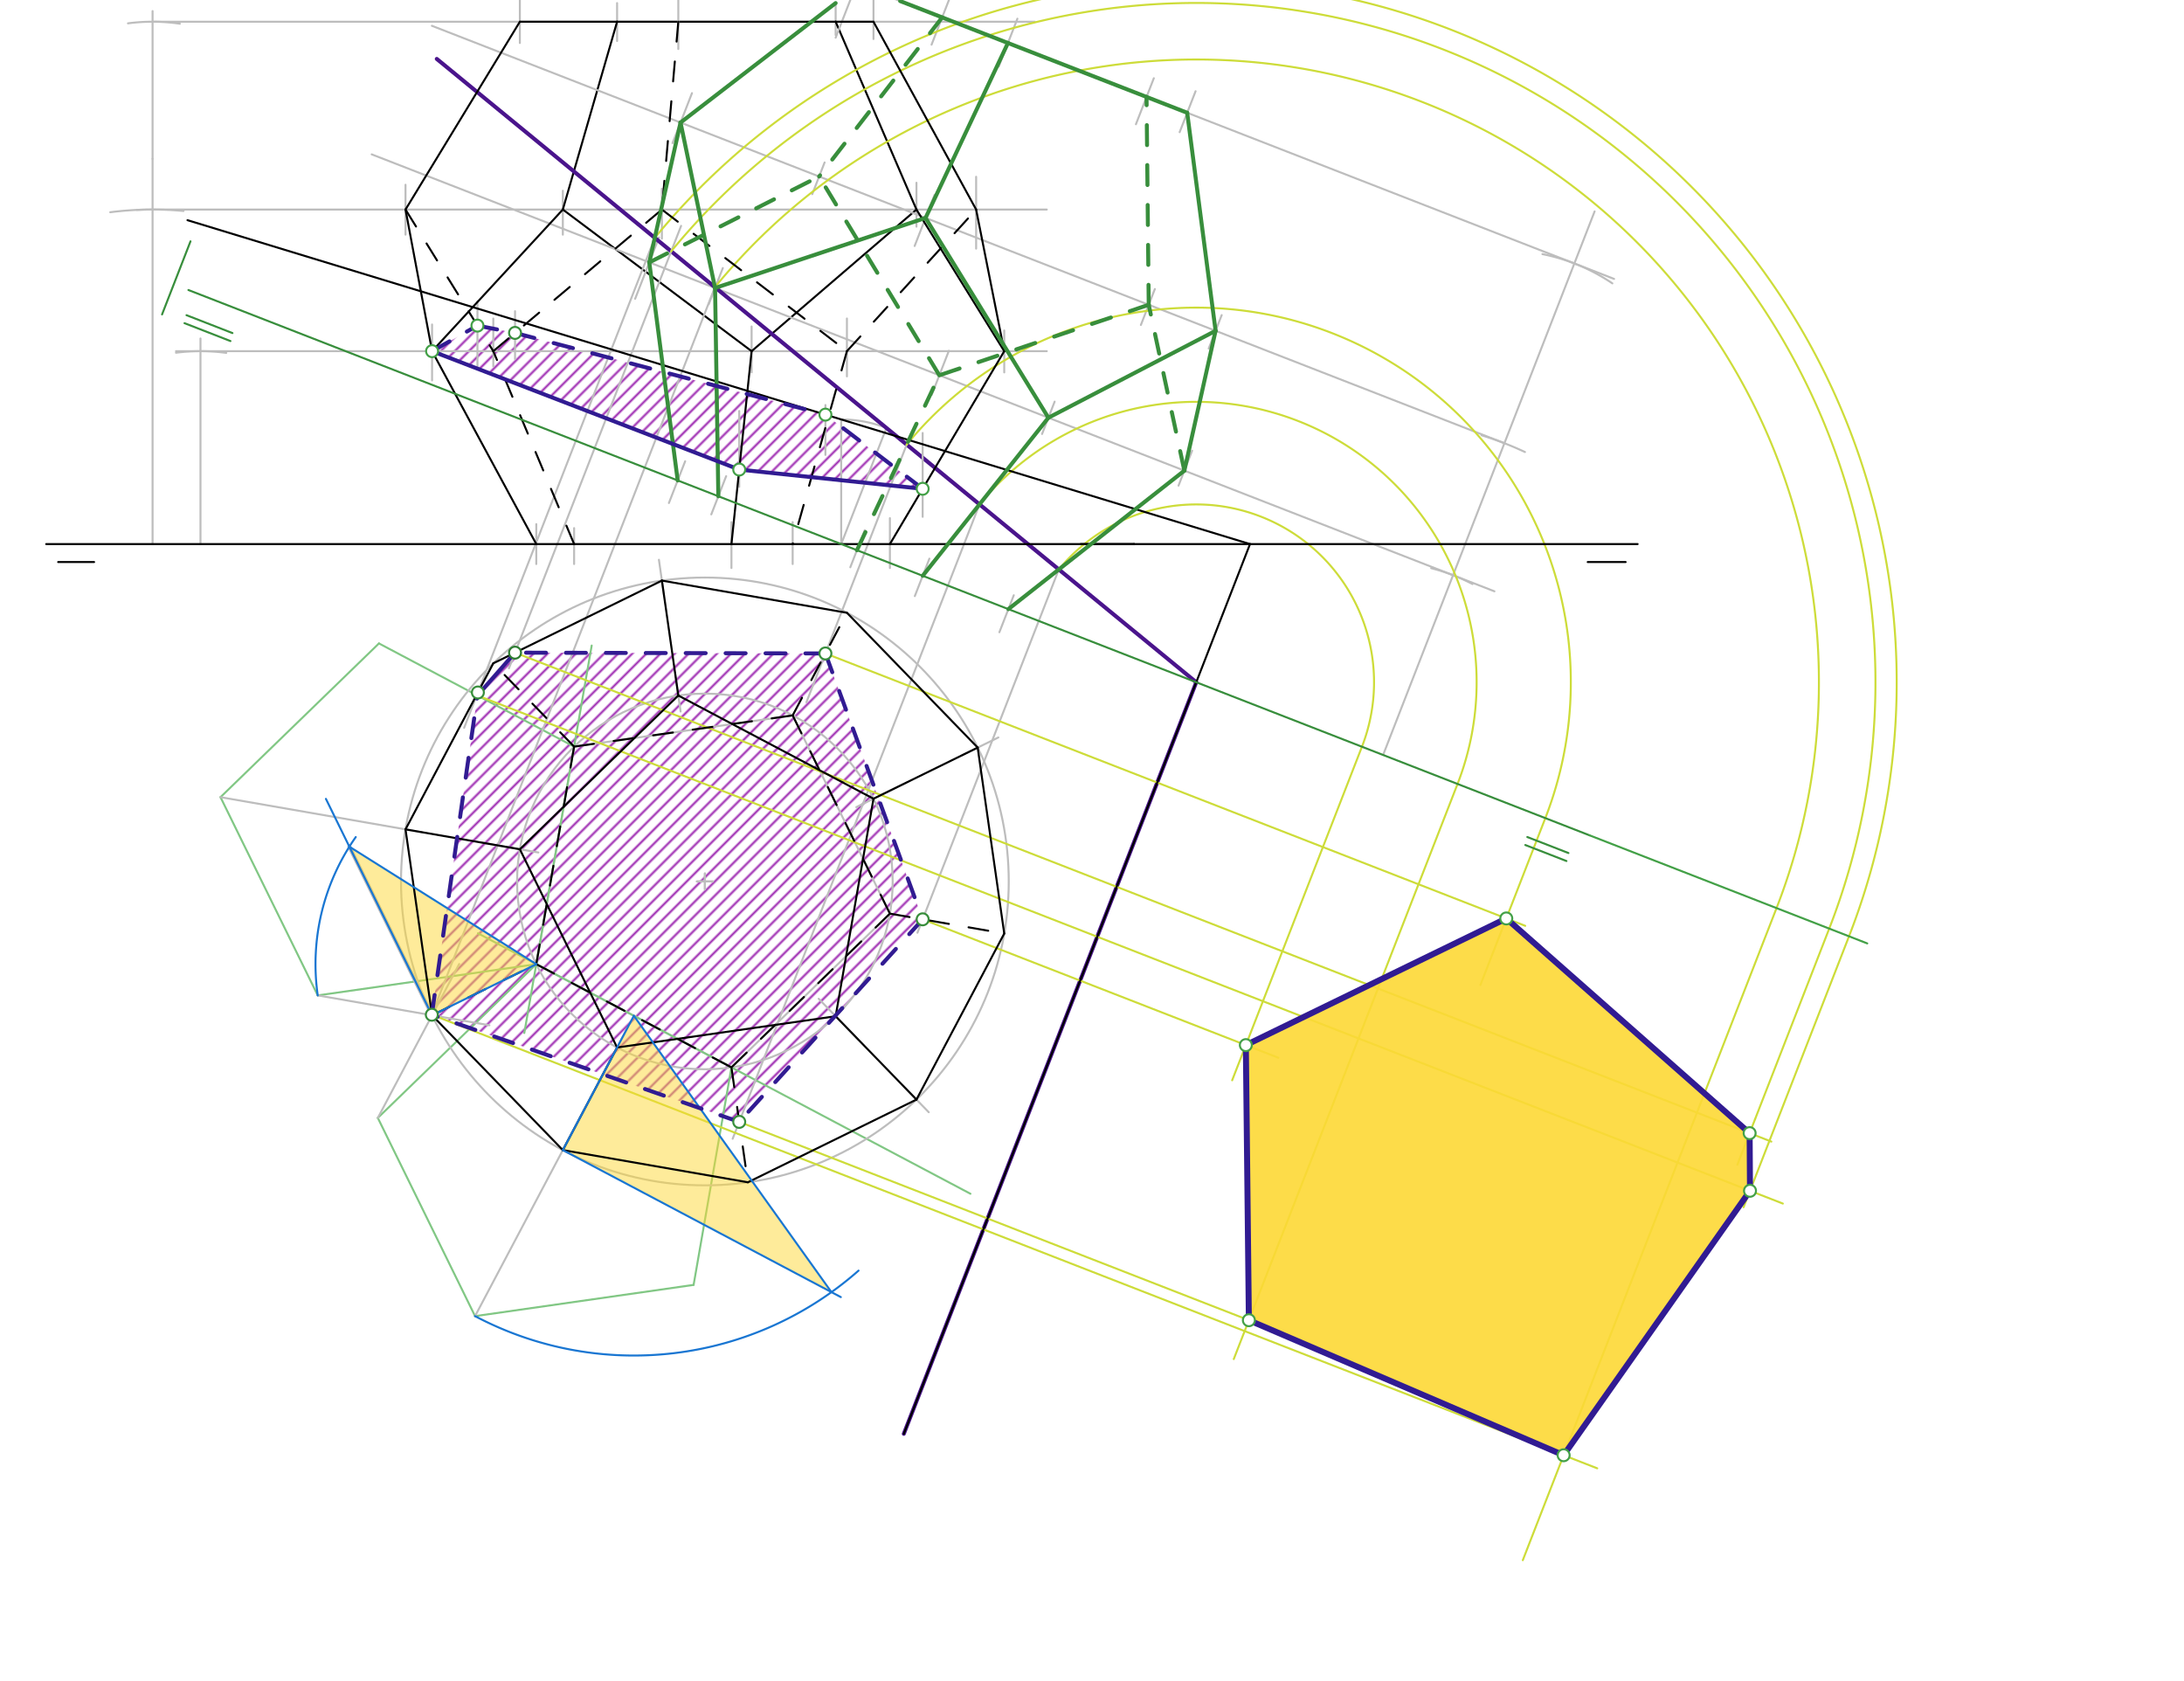 <svg xmlns="http://www.w3.org/2000/svg" class="svg--1it" height="100%" preserveAspectRatio="xMidYMid meet" viewBox="0 0 1094.173 841.89" width="100%"><defs><marker id="marker-arrow" markerHeight="16" markerUnits="userSpaceOnUse" markerWidth="24" orient="auto-start-reverse" refX="24" refY="4" viewBox="0 0 24 8"><path d="M 0 0 L 24 4 L 0 8 z" stroke="inherit"></path></marker></defs><g class="aux-layer--1FB"><g class="element--2qn"><defs><pattern height="5" id="fill_342_5mcetq__pattern-stripes" patternTransform="rotate(-45)" patternUnits="userSpaceOnUse" width="5"><rect fill="#9C27B0" height="1" transform="translate(0,0)" width="5"></rect></pattern></defs><g fill="url(#fill_342_5mcetq__pattern-stripes)"><path d="M 216.334 508.322 L 239.199 348.411 L 258.032 326.94 L 413.529 327.339 L 462.25 460.527 L 370.35 561.986 L 216.334 508.322 Z" stroke="none"></path></g></g><g class="element--2qn"><defs><pattern height="5" id="fill_349_bg6w7b__pattern-stripes" patternTransform="rotate(-45)" patternUnits="userSpaceOnUse" width="5"><rect fill="#9C27B0" height="1" transform="translate(0,0)" width="5"></rect></pattern></defs><g fill="url(#fill_349_bg6w7b__pattern-stripes)"><path d="M 216.469 175.917 L 239.199 163.107 L 258.032 166.767 L 413.529 207.71 L 462.25 244.857 L 370.35 235.223 L 216.469 175.917 Z" stroke="none"></path></g></g><g class="element--2qn"><line stroke="#BDBDBD" stroke-dasharray="none" stroke-linecap="round" stroke-width="1" x1="287.628" x2="268.673" y1="374.018" y2="482.986"></line></g><g class="element--2qn"><line stroke="#BDBDBD" stroke-dasharray="none" stroke-linecap="round" stroke-width="1" x1="287.628" x2="397.119" y1="374.018" y2="358.373"></line></g><g class="element--2qn"><line stroke="#BDBDBD" stroke-dasharray="none" stroke-linecap="round" stroke-width="1" x1="397.119" x2="445.834" y1="358.373" y2="457.671"></line></g><g class="element--2qn"><line stroke="#BDBDBD" stroke-dasharray="none" stroke-linecap="round" stroke-width="1" x1="445.834" x2="366.449" y1="457.671" y2="534.686"></line></g><g class="element--2qn"><line stroke="#BDBDBD" stroke-dasharray="none" stroke-linecap="round" stroke-width="1" x1="366.449" x2="268.673" y1="534.686" y2="482.986"></line></g><g class="element--2qn"><g class="center--1s5"><line x1="349.141" y1="441.547" x2="357.141" y2="441.547" stroke="#BDBDBD" stroke-width="1" stroke-linecap="round"></line><line x1="353.141" y1="437.547" x2="353.141" y2="445.547" stroke="#BDBDBD" stroke-width="1" stroke-linecap="round"></line><circle class="hit--230" cx="353.141" cy="441.547" r="4" stroke="none" fill="transparent"></circle></g><circle cx="353.141" cy="441.547" fill="none" r="94.085" stroke="#BDBDBD" stroke-dasharray="none" stroke-width="1"></circle></g><g class="element--2qn"><line stroke="#BDBDBD" stroke-dasharray="none" stroke-linecap="round" stroke-width="1" x1="338.318" x2="340.978" y1="337.809" y2="356.43"></line></g><g class="element--2qn"><line stroke="#BDBDBD" stroke-dasharray="none" stroke-linecap="round" stroke-width="1" x1="454.014" x2="428.996" y1="392.06" y2="404.333"></line></g><g class="element--2qn"><line stroke="#BDBDBD" stroke-dasharray="none" stroke-linecap="round" stroke-width="1" x1="241.73" x2="269.712" y1="422.167" y2="427.034"></line></g><g class="element--2qn"><line stroke="#BDBDBD" stroke-dasharray="none" stroke-linecap="round" stroke-width="1" x1="301.126" x2="314.583" y1="539.918" y2="514.469"></line></g><g class="element--2qn"><line stroke="#BDBDBD" stroke-dasharray="none" stroke-linecap="round" stroke-width="1" x1="429.785" x2="410.152" y1="520.549" y2="500.312"></line></g><g class="element--2qn"><line stroke="#81C784" stroke-dasharray="none" stroke-linecap="round" stroke-width="1" x1="239.438" x2="486.189" y1="467.528" y2="597.999"></line></g><g class="element--2qn"><line stroke="#81C784" stroke-dasharray="none" stroke-linecap="round" stroke-width="1" x1="238.003" x2="347.494" y1="659.298" y2="643.653"></line></g><g class="element--2qn"><line stroke="#81C784" stroke-dasharray="none" stroke-linecap="round" stroke-width="1" x1="347.494" x2="366.449" y1="643.653" y2="534.686"></line></g><g class="element--2qn"><line stroke="#81C784" stroke-dasharray="none" stroke-linecap="round" stroke-width="1" x1="268.673" x2="189.288" y1="482.986" y2="560"></line></g><g class="element--2qn"><line stroke="#81C784" stroke-dasharray="none" stroke-linecap="round" stroke-width="1" x1="189.288" x2="238.003" y1="560" y2="659.298"></line></g><g class="element--2qn"><line stroke="#81C784" stroke-dasharray="none" stroke-linecap="round" stroke-width="1" x1="262.675" x2="296.438" y1="517.466" y2="323.374"></line></g><g class="element--2qn"><line stroke="#81C784" stroke-dasharray="none" stroke-linecap="round" stroke-width="1" x1="110.467" x2="159.181" y1="399.333" y2="498.631"></line></g><g class="element--2qn"><line stroke="#81C784" stroke-dasharray="none" stroke-linecap="round" stroke-width="1" x1="159.181" x2="268.673" y1="498.631" y2="482.986"></line></g><g class="element--2qn"><line stroke="#81C784" stroke-dasharray="none" stroke-linecap="round" stroke-width="1" x1="287.628" x2="189.851" y1="374.018" y2="322.318"></line></g><g class="element--2qn"><line stroke="#81C784" stroke-dasharray="none" stroke-linecap="round" stroke-width="1" x1="189.851" x2="110.467" y1="322.318" y2="399.333"></line></g><g class="element--2qn"><line stroke="#BDBDBD" stroke-dasharray="none" stroke-linecap="round" stroke-width="1" x1="159.181" x2="245.178" y1="498.631" y2="513.59"></line></g><g class="element--2qn"><line stroke="#BDBDBD" stroke-dasharray="none" stroke-linecap="round" stroke-width="1" x1="189.288" x2="230.059" y1="560" y2="482.894"></line></g><g class="element--2qn"><g class="center--1s5"><line x1="349.141" y1="441.547" x2="357.141" y2="441.547" stroke="#BDBDBD" stroke-width="1" stroke-linecap="round"></line><line x1="353.141" y1="437.547" x2="353.141" y2="445.547" stroke="#BDBDBD" stroke-width="1" stroke-linecap="round"></line><circle class="hit--230" cx="353.141" cy="441.547" r="4" stroke="none" fill="transparent"></circle></g><circle cx="353.141" cy="441.547" fill="none" r="152.233" stroke="#BDBDBD" stroke-dasharray="none" stroke-width="1"></circle></g><g class="element--2qn"><line stroke="#BDBDBD" stroke-dasharray="none" stroke-linecap="round" stroke-width="1" x1="110.467" x2="211.555" y1="399.333" y2="416.918"></line></g><g class="element--2qn"><line stroke="#BDBDBD" stroke-dasharray="none" stroke-linecap="round" stroke-width="1" x1="238.003" x2="285.514" y1="659.298" y2="569.444"></line></g><g class="element--2qn"><line stroke="#BDBDBD" stroke-dasharray="none" stroke-linecap="round" stroke-width="1" x1="465.298" x2="452.058" y1="557.155" y2="543.508"></line></g><g class="element--2qn"><line stroke="#BDBDBD" stroke-dasharray="none" stroke-linecap="round" stroke-width="1" x1="500.171" x2="481.754" y1="369.416" y2="378.451"></line></g><g class="element--2qn"><line stroke="#BDBDBD" stroke-dasharray="none" stroke-linecap="round" stroke-width="1" x1="330.116" x2="332.656" y1="280.409" y2="298.189"></line></g><g class="element--2qn"><line stroke="#BDBDBD" stroke-dasharray="none" stroke-linecap="round" stroke-width="1" x1="76.438" x2="76.438" y1="272.547" y2="79.547"></line></g><g class="element--2qn"><line stroke="#BDBDBD" stroke-dasharray="none" stroke-linecap="round" stroke-width="2" x1="216.469" x2="175.03" y1="508.596" y2="424.128"></line></g><g class="element--2qn"><path d="M 68.591 105.149 A 167.581 167.581 0 0 1 91.959 105.686" fill="none" stroke="#BDBDBD" stroke-dasharray="none" stroke-linecap="round" stroke-width="1"></path></g><g class="element--2qn"><line stroke="#BDBDBD" stroke-dasharray="none" stroke-linecap="round" stroke-width="1" x1="76.438" x2="76.438" y1="79.547" y2="5.547"></line></g><g class="element--2qn"><path d="M 64.117 11.691 A 94.085 94.085 0 0 1 90.096 11.877" fill="none" stroke="#BDBDBD" stroke-dasharray="none" stroke-linecap="round" stroke-width="1"></path></g><g class="element--2qn"><line stroke="#BDBDBD" stroke-dasharray="none" stroke-linecap="round" stroke-width="1" x1="100.438" x2="100.438" y1="272.547" y2="169.547"></line></g><g class="element--2qn"><path d="M 88.178 176.698 A 96.63 96.63 0 0 1 113.349 176.783" fill="none" stroke="#BDBDBD" stroke-dasharray="none" stroke-linecap="round" stroke-width="1"></path></g><g class="element--2qn"><line stroke="#BDBDBD" stroke-dasharray="none" stroke-linecap="round" stroke-width="1" x1="88.178" x2="524.438" y1="175.917" y2="175.917"></line></g><g class="element--2qn"><line stroke="#BDBDBD" stroke-dasharray="none" stroke-linecap="round" stroke-width="1" x1="76.438" x2="524.438" y1="104.965" y2="104.965"></line></g><g class="element--2qn"><line stroke="#BDBDBD" stroke-dasharray="none" stroke-linecap="round" stroke-width="1" x1="76.438" x2="518.438" y1="10.881" y2="10.881"></line></g><g class="element--2qn"><line stroke="#BDBDBD" stroke-dasharray="none" stroke-linecap="round" stroke-width="1" x1="281.981" x2="281.981" y1="95.547" y2="117.547"></line></g><g class="element--2qn"><line stroke="#BDBDBD" stroke-dasharray="none" stroke-linecap="round" stroke-width="1" x1="459.142" x2="459.142" y1="91.547" y2="113.547"></line></g><g class="element--2qn"><line stroke="#BDBDBD" stroke-dasharray="none" stroke-linecap="round" stroke-width="1" x1="376.549" x2="376.549" y1="163.547" y2="186.547"></line></g><g class="element--2qn"><line stroke="#BDBDBD" stroke-dasharray="none" stroke-linecap="round" stroke-width="1" x1="309.162" x2="309.162" y1="1.547" y2="20.547"></line></g><g class="element--2qn"><line stroke="#BDBDBD" stroke-dasharray="none" stroke-linecap="round" stroke-width="1" x1="418.653" x2="418.653" y1="1.547" y2="17.547"></line></g><g class="element--2qn"><line stroke="#000000" stroke-dasharray="none" stroke-linecap="round" stroke-width="1" x1="309.162" x2="281.981" y1="10.881" y2="104.965"></line></g><g class="element--2qn"><line stroke="#000000" stroke-dasharray="none" stroke-linecap="round" stroke-width="1" x1="281.981" x2="376.549" y1="104.965" y2="175.917"></line></g><g class="element--2qn"><line stroke="#000000" stroke-dasharray="none" stroke-linecap="round" stroke-width="1" x1="376.549" x2="459.142" y1="175.917" y2="104.965"></line></g><g class="element--2qn"><line stroke="#000000" stroke-dasharray="none" stroke-linecap="round" stroke-width="1" x1="459.142" x2="418.653" y1="104.965" y2="10.881"></line></g><g class="element--2qn"><line stroke="#000000" stroke-dasharray="none" stroke-linecap="round" stroke-width="1" x1="418.653" x2="309.162" y1="10.881" y2="10.881"></line></g><g class="element--2qn"><line stroke="#BDBDBD" stroke-dasharray="none" stroke-linecap="round" stroke-width="1" x1="503.121" x2="503.121" y1="165.547" y2="186.547"></line></g><g class="element--2qn"><line stroke="#BDBDBD" stroke-dasharray="none" stroke-linecap="round" stroke-width="1" x1="366.449" x2="366.449" y1="261.547" y2="284.547"></line></g><g class="element--2qn"><line stroke="#BDBDBD" stroke-dasharray="none" stroke-linecap="round" stroke-width="1" x1="445.834" x2="445.834" y1="259.547" y2="284.547"></line></g><g class="element--2qn"><line stroke="#BDBDBD" stroke-dasharray="none" stroke-linecap="round" stroke-width="1" x1="489.039" x2="489.039" y1="88.547" y2="124.547"></line></g><g class="element--2qn"><line stroke="#BDBDBD" stroke-dasharray="none" stroke-linecap="round" stroke-width="1" x1="437.609" x2="437.609" y1="-0.453" y2="19.547"></line></g><g class="element--2qn"><line stroke="#BDBDBD" stroke-dasharray="none" stroke-linecap="round" stroke-width="1" x1="268.673" x2="268.673" y1="262.547" y2="282.547"></line></g><g class="element--2qn"><line stroke="#BDBDBD" stroke-dasharray="none" stroke-linecap="round" stroke-width="1" x1="216.469" x2="216.469" y1="162.547" y2="190.547"></line></g><g class="element--2qn"><line stroke="#BDBDBD" stroke-dasharray="none" stroke-linecap="round" stroke-width="1" x1="287.628" x2="287.628" y1="264.547" y2="282.547"></line></g><g class="element--2qn"><line stroke="#BDBDBD" stroke-dasharray="none" stroke-linecap="round" stroke-width="1" x1="203.16" x2="203.16" y1="92.547" y2="117.547"></line></g><g class="element--2qn"><line stroke="#BDBDBD" stroke-dasharray="none" stroke-linecap="round" stroke-width="1" x1="247.139" x2="247.139" y1="159.547" y2="183.547"></line></g><g class="element--2qn"><line stroke="#BDBDBD" stroke-dasharray="none" stroke-linecap="round" stroke-width="1" x1="260.448" x2="260.448" y1="-0.453" y2="21.547"></line></g><g class="element--2qn"><line stroke="#BDBDBD" stroke-dasharray="none" stroke-linecap="round" stroke-width="1" x1="397.119" x2="397.119" y1="261.547" y2="282.547"></line></g><g class="element--2qn"><line stroke="#BDBDBD" stroke-dasharray="none" stroke-linecap="round" stroke-width="1" x1="424.3" x2="424.3" y1="159.547" y2="188.547"></line></g><g class="element--2qn"><line stroke="#BDBDBD" stroke-dasharray="none" stroke-linecap="round" stroke-width="1" x1="331.607" x2="331.607" y1="94.547" y2="119.547"></line></g><g class="element--2qn"><line stroke="#BDBDBD" stroke-dasharray="none" stroke-linecap="round" stroke-width="1" x1="339.832" x2="339.832" y1="-0.453" y2="24.547"></line></g><g class="element--2qn"><line stroke="#BDBDBD" stroke-dasharray="none" stroke-linecap="round" stroke-width="1" x1="798.895" x2="692.929" y1="105.896" y2="378.198"></line></g><g class="element--2qn"><path d="M 717.022 284.619 A 96.63 96.63 0 0 1 737.699 292.565" fill="none" stroke="#BDBDBD" stroke-dasharray="none" stroke-linecap="round" stroke-width="1"></path></g><g class="element--2qn"><path d="M 76.437 104.965 A 167.581 167.581 0 0 0 55.236 106.312" fill="none" stroke="#BDBDBD" stroke-dasharray="none" stroke-linecap="round" stroke-width="1"></path></g><g class="element--2qn"><path d="M 742.24 218.036 A 167.581 167.581 0 0 1 763.994 226.431" fill="none" stroke="#BDBDBD" stroke-dasharray="none" stroke-linecap="round" stroke-width="1"></path></g><g class="element--2qn"><path d="M 772.759 127.292 A 96.63 96.63 0 0 1 807.779 141.942" fill="none" stroke="#BDBDBD" stroke-dasharray="none" stroke-linecap="round" stroke-width="1"></path></g><g class="element--2qn"><line stroke="#BDBDBD" stroke-dasharray="none" stroke-linecap="round" stroke-width="1" x1="465.619" x2="458.316" y1="279.848" y2="298.617"></line></g><g class="element--2qn"><line stroke="#BDBDBD" stroke-dasharray="none" stroke-linecap="round" stroke-width="1" x1="363.804" x2="356.349" y1="238.526" y2="257.684"></line></g><g class="element--2qn"><line stroke="#BDBDBD" stroke-dasharray="none" stroke-linecap="round" stroke-width="1" x1="748.701" x2="186.212" y1="296.213" y2="77.32"></line></g><g class="element--2qn"><line stroke="#BDBDBD" stroke-dasharray="none" stroke-linecap="round" stroke-width="1" x1="528.371" x2="522.062" y1="201.19" y2="217.405"></line></g><g class="element--2qn"><line stroke="#BDBDBD" stroke-dasharray="none" stroke-linecap="round" stroke-width="1" x1="362.132" x2="355.077" y1="134.284" y2="152.415"></line></g><g class="element--2qn"><line stroke="#BDBDBD" stroke-dasharray="none" stroke-linecap="round" stroke-width="1" x1="753.704" x2="216.375" y1="222.025" y2="12.923"></line></g><g class="element--2qn"><line stroke="#BDBDBD" stroke-dasharray="none" stroke-linecap="round" stroke-width="1" x1="468.195" x2="458.225" y1="97.61" y2="123.232"></line></g><g class="element--2qn"><line stroke="#BDBDBD" stroke-dasharray="none" stroke-linecap="round" stroke-width="1" x1="808.645" x2="386.803" y1="139.716" y2="-24.444"></line></g><g class="element--2qn"><line stroke="#BDBDBD" stroke-dasharray="none" stroke-linecap="round" stroke-width="1" x1="509.713" x2="500.362" y1="9.364" y2="33.394"></line></g><g class="element--2qn"><line stroke="#BDBDBD" stroke-dasharray="none" stroke-linecap="round" stroke-width="1" x1="598.977" x2="590.996" y1="45.697" y2="66.207"></line></g><g class="element--2qn"><line stroke="#BDBDBD" stroke-dasharray="none" stroke-linecap="round" stroke-width="1" x1="612.065" x2="605.549" y1="157.845" y2="174.59"></line></g><g class="element--2qn"><line stroke="#BDBDBD" stroke-dasharray="none" stroke-linecap="round" stroke-width="1" x1="597.25" x2="590.434" y1="225.754" y2="243.269"></line></g><g class="element--2qn"><line stroke="#BDBDBD" stroke-dasharray="none" stroke-linecap="round" stroke-width="1" x1="507.902" x2="500.691" y1="298.175" y2="316.704"></line></g><g class="element--2qn"><line stroke="#BDBDBD" stroke-dasharray="none" stroke-linecap="round" stroke-width="1" x1="343.266" x2="335.116" y1="231.046" y2="251.987"></line></g><g class="element--2qn"><line stroke="#BDBDBD" stroke-dasharray="none" stroke-linecap="round" stroke-width="1" x1="330.147" x2="318.198" y1="118.979" y2="149.684"></line></g><g class="element--2qn"><line stroke="#BDBDBD" stroke-dasharray="none" stroke-linecap="round" stroke-width="1" x1="346.683" x2="336.937" y1="46.647" y2="71.691"></line></g><g class="element--2qn"><line stroke="#BDBDBD" stroke-dasharray="none" stroke-linecap="round" stroke-width="1" x1="442.8" x2="418.651" y1="-43.169" y2="18.887"></line></g><g class="element--2qn"><line stroke="#BDBDBD" stroke-dasharray="none" stroke-linecap="round" stroke-width="1" x1="433.227" x2="425.998" y1="265.587" y2="284.163"></line></g><g class="element--2qn"><line stroke="#BDBDBD" stroke-dasharray="none" stroke-linecap="round" stroke-width="1" x1="578.582" x2="571.578" y1="144.779" y2="162.778"></line></g><g class="element--2qn"><line stroke="#BDBDBD" stroke-dasharray="none" stroke-linecap="round" stroke-width="1" x1="475.365" x2="466.767" y1="175.746" y2="197.842"></line></g><g class="element--2qn"><line stroke="#BDBDBD" stroke-dasharray="none" stroke-linecap="round" stroke-width="1" x1="578.064" x2="569.089" y1="39.179" y2="62.243"></line></g><g class="element--2qn"><line stroke="#BDBDBD" stroke-dasharray="none" stroke-linecap="round" stroke-width="1" x1="413.121" x2="406.942" y1="81.378" y2="97.255"></line></g><g class="element--2qn"><line stroke="#BDBDBD" stroke-dasharray="none" stroke-linecap="round" stroke-width="1" x1="476.702" x2="466.709" y1="-3.306" y2="22.371"></line></g><g class="element--2qn"><line stroke="#BDBDBD" stroke-dasharray="none" stroke-linecap="round" stroke-width="1" x1="421.437" x2="421.437" y1="210.101" y2="272.547"></line></g><g class="element--2qn"><line stroke="#BDBDBD" stroke-dasharray="none" stroke-linecap="round" stroke-width="1" x1="421.437" x2="444.018" y1="272.547" y2="214.521"></line></g><g class="element--2qn"><path d="M 421.437 210.121 A 62.426 62.426 0 0 1 444.077 214.37" fill="none" stroke="#BDBDBD" stroke-dasharray="none" stroke-linecap="round" stroke-width="1"></path></g><g class="element--2qn"><line stroke="#4A148C" stroke-dasharray="none" stroke-linecap="round" stroke-width="2" x1="599.313" x2="218.827" y1="341.767" y2="29.516"></line></g><g class="element--2qn"><line stroke="#4A148C" stroke-dasharray="none" stroke-linecap="round" stroke-width="2" x1="599.313" x2="452.803" y1="341.767" y2="718.255"></line></g><g class="element--2qn"><line stroke="#BDBDBD" stroke-dasharray="none" stroke-linecap="round" stroke-width="1" x1="530.456" x2="459.636" y1="285.258" y2="467.244"></line></g><g class="element--2qn"><line stroke="#BDBDBD" stroke-dasharray="none" stroke-linecap="round" stroke-width="1" x1="490.727" x2="367.057" y1="252.654" y2="570.448"></line></g><g class="element--2qn"><line stroke="#BDBDBD" stroke-dasharray="none" stroke-linecap="round" stroke-width="1" x1="454.244" x2="404.01" y1="222.714" y2="351.8"></line></g><g class="element--2qn"><line stroke="#BDBDBD" stroke-dasharray="none" stroke-linecap="round" stroke-width="1" x1="358.163" x2="216.259" y1="143.864" y2="508.515"></line></g><g class="element--2qn"><line stroke="#BDBDBD" stroke-dasharray="none" stroke-linecap="round" stroke-width="1" x1="328.043" x2="232.529" y1="119.145" y2="364.587"></line></g><g class="element--2qn"><line stroke="#BDBDBD" stroke-dasharray="none" stroke-linecap="round" stroke-width="1" x1="239.199" x2="239.199" y1="150.891" y2="184.891"></line></g><g class="element--2qn"><line stroke="#BDBDBD" stroke-dasharray="none" stroke-linecap="round" stroke-width="1" x1="413.529" x2="413.529" y1="202.891" y2="227.891"></line></g><g class="element--2qn"><line stroke="#BDBDBD" stroke-dasharray="none" stroke-linecap="round" stroke-width="1" x1="462.25" x2="462.25" y1="216.891" y2="258.891"></line></g><g class="element--2qn"><line stroke="#BDBDBD" stroke-dasharray="none" stroke-linecap="round" stroke-width="1" x1="370.35" x2="370.35" y1="205.891" y2="243.891"></line></g><g class="element--2qn"><line stroke="#BDBDBD" stroke-dasharray="none" stroke-linecap="round" stroke-width="1" x1="341.231" x2="254.978" y1="113.143" y2="334.786"></line></g><g class="element--2qn"><line stroke="#BDBDBD" stroke-dasharray="none" stroke-linecap="round" stroke-width="1" x1="258.032" x2="258.032" y1="155.891" y2="179.891"></line></g><g class="element--2qn"><path d="M 530.456 285.258 A 89.076 89.076 0 0 1 682.325 374.071" fill="none" stroke="#CDDC39" stroke-dasharray="none" stroke-linecap="round" stroke-width="1"></path></g><g class="element--2qn"><line stroke="#CDDC39" stroke-dasharray="none" stroke-linecap="round" stroke-width="1" x1="682.325" x2="617.302" y1="374.071" y2="541.161"></line></g><g class="element--2qn"><line stroke="#CDDC39" stroke-dasharray="none" stroke-linecap="round" stroke-width="1" x1="462.25" x2="640.429" y1="460.527" y2="529.865"></line></g><g class="element--2qn"><path d="M 490.727 252.654 A 140.471 140.471 0 0 1 730.221 392.71" fill="none" stroke="#CDDC39" stroke-dasharray="none" stroke-linecap="round" stroke-width="1"></path></g><g class="element--2qn"><line stroke="#CDDC39" stroke-dasharray="none" stroke-linecap="round" stroke-width="1" x1="730.221" x2="618.106" y1="392.71" y2="680.813"></line></g><g class="element--2qn"><line stroke="#CDDC39" stroke-dasharray="none" stroke-linecap="round" stroke-width="1" x1="370.35" x2="644.154" y1="561.986" y2="668.537"></line></g><g class="element--2qn"><path d="M 454.244 222.714 A 187.667 187.667 0 0 1 774.204 409.826" fill="none" stroke="#CDDC39" stroke-dasharray="none" stroke-linecap="round" stroke-width="1"></path></g><g class="element--2qn"><line stroke="#CDDC39" stroke-dasharray="none" stroke-linecap="round" stroke-width="1" x1="774.204" x2="741.675" y1="409.826" y2="493.414"></line></g><g class="element--2qn"><line stroke="#CDDC39" stroke-dasharray="none" stroke-linecap="round" stroke-width="1" x1="413.529" x2="764.129" y1="327.339" y2="463.776"></line></g><g class="element--2qn"><path d="M 358.163 143.864 A 311.96 311.96 0 0 1 890.035 454.902" fill="none" stroke="#CDDC39" stroke-dasharray="none" stroke-linecap="round" stroke-width="1"></path></g><g class="element--2qn"><line stroke="#CDDC39" stroke-dasharray="none" stroke-linecap="round" stroke-width="1" x1="890.035" x2="762.918" y1="454.902" y2="781.556"></line></g><g class="element--2qn"><line stroke="#CDDC39" stroke-dasharray="none" stroke-linecap="round" stroke-width="1" x1="216.334" x2="800.2" y1="508.322" y2="735.534"></line></g><g class="element--2qn"><path d="M 336.268 125.896 A 340.284 340.284 0 0 1 916.431 465.174" fill="none" stroke="#CDDC39" stroke-dasharray="none" stroke-linecap="round" stroke-width="1"></path></g><g class="element--2qn"><line stroke="#CDDC39" stroke-dasharray="none" stroke-linecap="round" stroke-width="1" x1="916.431" x2="879.277" y1="465.174" y2="560.649"></line></g><g class="element--2qn"><line stroke="#CDDC39" stroke-dasharray="none" stroke-linecap="round" stroke-width="1" x1="258.032" x2="887.438" y1="326.94" y2="571.873"></line></g><g class="element--2qn"><line stroke="#CDDC39" stroke-dasharray="none" stroke-linecap="round" stroke-width="1" x1="879.277" x2="870.412" y1="560.649" y2="583.431"></line></g><g class="element--2qn"><path d="M 328.043 119.145 A 350.925 350.925 0 0 1 926.348 469.033" fill="none" stroke="#CDDC39" stroke-dasharray="none" stroke-linecap="round" stroke-width="1"></path></g><g class="element--2qn"><line stroke="#CDDC39" stroke-dasharray="none" stroke-linecap="round" stroke-width="1" x1="926.348" x2="873.532" y1="469.033" y2="604.753"></line></g><g class="element--2qn"><line stroke="#CDDC39" stroke-dasharray="none" stroke-linecap="round" stroke-width="1" x1="239.199" x2="893.2" y1="348.411" y2="602.916"></line></g></g><g class="main-layer--3Vd"><g class="element--2qn"><g fill="#FDD835" opacity="0.5"><path d="M 281.981 576.125 L 416.559 647.284 L 317.561 508.836 L 281.981 576.125 Z" stroke="none"></path></g></g><g class="element--2qn"><g fill="#FDD835" opacity="0.5"><path d="M 175.03 424.128 L 216.469 508.596 L 268.673 482.986 L 175.03 424.128 Z" stroke="none"></path></g></g><g class="element--2qn"><g fill="#FDD835" opacity="0.9"><path d="M 625.681 661.348 L 624.162 523.535 L 754.645 460.085 L 876.557 567.639 L 876.74 596.51 L 783.375 728.986 L 625.681 661.348 Z" stroke="none"></path></g></g><g class="element--2qn"><line stroke="#000000" stroke-dasharray="none" stroke-linecap="round" stroke-width="1" x1="23.141" x2="568.141" y1="272.547" y2="272.547"></line></g><g class="element--2qn"><line stroke="#000000" stroke-dasharray="none" stroke-linecap="round" stroke-width="1" x1="29.141" x2="47.141" y1="281.547" y2="281.547"></line></g><g class="element--2qn"><line stroke="#000000" stroke-dasharray="none" stroke-linecap="round" stroke-width="1" x1="541.438" x2="568.141" y1="272.547" y2="272.547"></line></g><g class="element--2qn"><line stroke="#000000" stroke-dasharray="none" stroke-linecap="round" stroke-width="1" x1="568.141" x2="820.438" y1="272.547" y2="272.547"></line></g><g class="element--2qn"><line stroke="#000000" stroke-dasharray="none" stroke-linecap="round" stroke-width="1" x1="795.438" x2="814.438" y1="281.547" y2="281.547"></line></g><g class="element--2qn"><line stroke="#000000" stroke-dasharray="none" stroke-linecap="round" stroke-width="1" x1="309.162" x2="260.448" y1="524.721" y2="425.423"></line></g><g class="element--2qn"><line stroke="#000000" stroke-dasharray="none" stroke-linecap="round" stroke-width="1" x1="260.448" x2="339.832" y1="425.423" y2="348.408"></line></g><g class="element--2qn"><line stroke="#000000" stroke-dasharray="none" stroke-linecap="round" stroke-width="1" x1="339.832" x2="437.609" y1="348.408" y2="400.108"></line></g><g class="element--2qn"><line stroke="#000000" stroke-dasharray="none" stroke-linecap="round" stroke-width="1" x1="437.609" x2="418.653" y1="400.108" y2="509.075"></line></g><g class="element--2qn"><line stroke="#000000" stroke-dasharray="none" stroke-linecap="round" stroke-width="1" x1="418.653" x2="309.162" y1="509.075" y2="524.721"></line></g><g class="element--2qn"><line stroke="#000000" stroke-dasharray="10" stroke-linecap="round" stroke-width="1" x1="268.673" x2="287.628" y1="482.986" y2="374.018"></line></g><g class="element--2qn"><line stroke="#000000" stroke-dasharray="10" stroke-linecap="round" stroke-width="1" x1="287.628" x2="397.119" y1="374.018" y2="358.373"></line></g><g class="element--2qn"><line stroke="#000000" stroke-dasharray="10" stroke-linecap="round" stroke-width="1" x1="397.119" x2="445.834" y1="358.373" y2="457.671"></line></g><g class="element--2qn"><line stroke="#000000" stroke-dasharray="10" stroke-linecap="round" stroke-width="1" x1="445.834" x2="366.449" y1="457.671" y2="534.686"></line></g><g class="element--2qn"><line stroke="#000000" stroke-dasharray="none" stroke-linecap="round" stroke-width="1" x1="216.469" x2="281.981" y1="508.596" y2="576.125"></line></g><g class="element--2qn"><line stroke="#000000" stroke-dasharray="none" stroke-linecap="round" stroke-width="1" x1="216.469" x2="203.16" y1="508.596" y2="415.457"></line></g><g class="element--2qn"><line stroke="#000000" stroke-dasharray="none" stroke-linecap="round" stroke-width="1" x1="281.981" x2="309.162" y1="576.125" y2="524.721"></line></g><g class="element--2qn"><line stroke="#000000" stroke-dasharray="none" stroke-linecap="round" stroke-width="1" x1="203.16" x2="260.448" y1="415.457" y2="425.423"></line></g><g class="element--2qn"><line stroke="#000000" stroke-dasharray="10" stroke-linecap="round" stroke-width="1" x1="268.673" x2="366.449" y1="482.986" y2="534.686"></line></g><g class="element--2qn"><line stroke="#000000" stroke-dasharray="10" stroke-linecap="round" stroke-width="1" x1="216.469" x2="268.673" y1="508.596" y2="482.986"></line></g><g class="element--2qn"><line stroke="#000000" stroke-dasharray="10" stroke-linecap="round" stroke-width="1" x1="366.449" x2="374.674" y1="534.686" y2="592.249"></line></g><g class="element--2qn"><line stroke="#000000" stroke-dasharray="10" stroke-linecap="round" stroke-width="1" x1="445.834" x2="503.121" y1="457.671" y2="467.637"></line></g><g class="element--2qn"><line stroke="#000000" stroke-dasharray="10" stroke-linecap="round" stroke-width="1" x1="397.119" x2="424.3" y1="358.373" y2="306.969"></line></g><g class="element--2qn"><line stroke="#000000" stroke-dasharray="10" stroke-linecap="round" stroke-width="1" x1="287.628" x2="247.139" y1="374.018" y2="332.284"></line></g><g class="element--2qn"><line stroke="#000000" stroke-dasharray="none" stroke-linecap="round" stroke-width="1" x1="203.16" x2="247.139" y1="415.457" y2="332.284"></line></g><g class="element--2qn"><line stroke="#000000" stroke-dasharray="none" stroke-linecap="round" stroke-width="1" x1="281.981" x2="374.674" y1="576.125" y2="592.249"></line></g><g class="element--2qn"><line stroke="#000000" stroke-dasharray="none" stroke-linecap="round" stroke-width="1" x1="247.139" x2="331.607" y1="332.284" y2="290.845"></line></g><g class="element--2qn"><line stroke="#000000" stroke-dasharray="none" stroke-linecap="round" stroke-width="1" x1="331.607" x2="424.3" y1="290.845" y2="306.969"></line></g><g class="element--2qn"><line stroke="#000000" stroke-dasharray="none" stroke-linecap="round" stroke-width="1" x1="424.3" x2="489.813" y1="306.969" y2="374.497"></line></g><g class="element--2qn"><line stroke="#000000" stroke-dasharray="none" stroke-linecap="round" stroke-width="1" x1="489.813" x2="503.121" y1="374.497" y2="467.637"></line></g><g class="element--2qn"><line stroke="#000000" stroke-dasharray="none" stroke-linecap="round" stroke-width="1" x1="503.121" x2="459.142" y1="467.637" y2="550.81"></line></g><g class="element--2qn"><line stroke="#000000" stroke-dasharray="none" stroke-linecap="round" stroke-width="1" x1="459.142" x2="374.674" y1="550.81" y2="592.249"></line></g><g class="element--2qn"><line stroke="#000000" stroke-dasharray="none" stroke-linecap="round" stroke-width="1" x1="418.653" x2="459.142" y1="509.075" y2="550.81"></line></g><g class="element--2qn"><line stroke="#000000" stroke-dasharray="none" stroke-linecap="round" stroke-width="1" x1="437.609" x2="489.813" y1="400.108" y2="374.497"></line></g><g class="element--2qn"><line stroke="#000000" stroke-dasharray="none" stroke-linecap="round" stroke-width="1" x1="339.832" x2="331.607" y1="348.408" y2="290.845"></line></g><g class="element--2qn"><line stroke="#1976D2" stroke-dasharray="none" stroke-linecap="round" stroke-width="1" x1="281.981" x2="317.561" y1="576.125" y2="508.836"></line></g><g class="element--2qn"><line stroke="#1976D2" stroke-dasharray="none" stroke-linecap="round" stroke-width="1" x1="281.981" x2="421.26" y1="576.125" y2="649.77"></line></g><g class="element--2qn"><path d="M 238.003 659.298 A 170.201 170.201 0 0 0 430.126 636.499" fill="none" stroke="#1976D2" stroke-dasharray="none" stroke-linecap="round" stroke-width="1"></path></g><g class="element--2qn"><line stroke="#1976D2" stroke-dasharray="none" stroke-linecap="round" stroke-width="1" x1="416.559" x2="317.561" y1="647.284" y2="508.836"></line></g><g class="element--2qn"><line stroke="#1976D2" stroke-dasharray="none" stroke-linecap="round" stroke-width="1" x1="216.469" x2="268.673" y1="508.596" y2="482.986"></line></g><g class="element--2qn"><line stroke="#1976D2" stroke-dasharray="none" stroke-linecap="round" stroke-width="1" x1="216.469" x2="163.279" y1="508.596" y2="400.176"></line></g><g class="element--2qn"><path d="M 159.181 498.631 A 110.604 110.604 0 0 1 178.234 419.314" fill="none" stroke="#1976D2" stroke-dasharray="none" stroke-linecap="round" stroke-width="1"></path></g><g class="element--2qn"><line stroke="#1976D2" stroke-dasharray="none" stroke-linecap="round" stroke-width="1" x1="268.673" x2="175.03" y1="482.986" y2="424.128"></line></g><g class="element--2qn"><line stroke="#000000" stroke-dasharray="none" stroke-linecap="round" stroke-width="1" x1="376.549" x2="366.449" y1="175.917" y2="272.547"></line></g><g class="element--2qn"><line stroke="#000000" stroke-dasharray="none" stroke-linecap="round" stroke-width="1" x1="445.834" x2="503.121" y1="272.547" y2="175.917"></line></g><g class="element--2qn"><line stroke="#000000" stroke-dasharray="none" stroke-linecap="round" stroke-width="1" x1="503.121" x2="459.142" y1="175.917" y2="104.965"></line></g><g class="element--2qn"><line stroke="#000000" stroke-dasharray="none" stroke-linecap="round" stroke-width="1" x1="503.121" x2="489.039" y1="175.917" y2="104.965"></line></g><g class="element--2qn"><line stroke="#000000" stroke-dasharray="none" stroke-linecap="round" stroke-width="1" x1="489.039" x2="437.609" y1="104.965" y2="10.881"></line></g><g class="element--2qn"><line stroke="#000000" stroke-dasharray="none" stroke-linecap="round" stroke-width="1" x1="437.609" x2="418.653" y1="10.881" y2="10.881"></line></g><g class="element--2qn"><line stroke="#000000" stroke-dasharray="none" stroke-linecap="round" stroke-width="1" x1="281.981" x2="216.469" y1="104.965" y2="175.917"></line></g><g class="element--2qn"><line stroke="#000000" stroke-dasharray="none" stroke-linecap="round" stroke-width="1" x1="268.673" x2="216.469" y1="272.547" y2="175.917"></line></g><g class="element--2qn"><line stroke="#000000" stroke-dasharray="none" stroke-linecap="round" stroke-width="1" x1="216.469" x2="203.16" y1="175.917" y2="104.965"></line></g><g class="element--2qn"><line stroke="#000000" stroke-dasharray="10" stroke-linecap="round" stroke-width="1" x1="203.16" x2="247.139" y1="104.965" y2="175.917"></line></g><g class="element--2qn"><line stroke="#000000" stroke-dasharray="10" stroke-linecap="round" stroke-width="1" x1="287.628" x2="247.139" y1="272.547" y2="175.917"></line></g><g class="element--2qn"><line stroke="#000000" stroke-dasharray="none" stroke-linecap="round" stroke-width="1" x1="203.16" x2="260.448" y1="104.965" y2="10.881"></line></g><g class="element--2qn"><line stroke="#000000" stroke-dasharray="none" stroke-linecap="round" stroke-width="1" x1="260.448" x2="309.162" y1="10.881" y2="10.881"></line></g><g class="element--2qn"><line stroke="#000000" stroke-dasharray="10" stroke-linecap="round" stroke-width="1" x1="247.139" x2="331.607" y1="175.917" y2="104.965"></line></g><g class="element--2qn"><line stroke="#000000" stroke-dasharray="10" stroke-linecap="round" stroke-width="1" x1="331.607" x2="424.3" y1="104.965" y2="175.917"></line></g><g class="element--2qn"><line stroke="#000000" stroke-dasharray="10" stroke-linecap="round" stroke-width="1" x1="424.3" x2="397.119" y1="175.917" y2="272.547"></line></g><g class="element--2qn"><line stroke="#000000" stroke-dasharray="10" stroke-linecap="round" stroke-width="1" x1="424.3" x2="489.039" y1="175.917" y2="104.965"></line></g><g class="element--2qn"><line stroke="#000000" stroke-dasharray="10" stroke-linecap="round" stroke-width="1" x1="339.832" x2="331.607" y1="10.881" y2="104.965"></line></g><g class="element--2qn"><line stroke="#000000" stroke-dasharray="none" stroke-linecap="round" stroke-width="1" x1="626.25" x2="93.924" y1="272.547" y2="110.295"></line></g><g class="element--2qn"><line stroke="#000000" stroke-dasharray="none" stroke-linecap="round" stroke-width="1" x1="626.25" x2="452.803" y1="272.547" y2="718.255"></line></g><g class="element--2qn"><line stroke="#388E3C" stroke-dasharray="none" stroke-linecap="round" stroke-width="1" x1="94.395" x2="796.294" y1="145.278" y2="418.422"></line></g><g class="element--2qn"><line stroke="#388E3C" stroke-dasharray="none" stroke-linecap="round" stroke-width="1" x1="93.438" x2="116.454" y1="157.891" y2="166.848"></line></g><g class="element--2qn"><line stroke="#388E3C" stroke-dasharray="none" stroke-linecap="round" stroke-width="1" x1="765.175" x2="785.775" y1="419.298" y2="427.314"></line></g><g class="element--2qn"><line stroke="#388E3C" stroke-dasharray="none" stroke-linecap="round" stroke-width="1" x1="92.438" x2="115.454" y1="161.891" y2="170.848"></line></g><g class="element--2qn"><line stroke="#388E3C" stroke-dasharray="none" stroke-linecap="round" stroke-width="1" x1="764.175" x2="784.775" y1="423.298" y2="431.314"></line></g><g class="element--2qn"><line stroke="#388E3C" stroke-dasharray="none" stroke-linecap="round" stroke-width="1" x1="95.438" x2="81.186" y1="120.891" y2="157.512"></line></g><g class="element--2qn"><line stroke="#388E3C" stroke-dasharray="none" stroke-linecap="round" stroke-width="2" x1="359.886" x2="358.247" y1="248.594" y2="144.267"></line></g><g class="element--2qn"><line stroke="#388E3C" stroke-dasharray="none" stroke-linecap="round" stroke-width="2" x1="462.276" x2="525.235" y1="288.439" y2="209.25"></line></g><g class="element--2qn"><line stroke="#388E3C" stroke-dasharray="none" stroke-linecap="round" stroke-width="2" x1="525.235" x2="463.697" y1="209.25" y2="109.169"></line></g><g class="element--2qn"><line stroke="#388E3C" stroke-dasharray="none" stroke-linecap="round" stroke-width="2" x1="358.247" x2="463.697" y1="144.267" y2="109.169"></line></g><g class="element--2qn"><line stroke="#388E3C" stroke-dasharray="none" stroke-linecap="round" stroke-width="2" x1="463.697" x2="504.974" y1="109.169" y2="21.542"></line></g><g class="element--2qn"><line stroke="#388E3C" stroke-dasharray="none" stroke-linecap="round" stroke-width="2" x1="525.235" x2="609.002" y1="209.25" y2="165.714"></line></g><g class="element--2qn"><line stroke="#388E3C" stroke-dasharray="none" stroke-linecap="round" stroke-width="2" x1="609.002" x2="594.777" y1="165.714" y2="56.49"></line></g><g class="element--2qn"><line stroke="#388E3C" stroke-dasharray="none" stroke-linecap="round" stroke-width="2" x1="594.777" x2="504.974" y1="56.49" y2="21.542"></line></g><g class="element--2qn"><line stroke="#388E3C" stroke-dasharray="none" stroke-linecap="round" stroke-width="2" x1="505.191" x2="593.356" y1="305.14" y2="235.76"></line></g><g class="element--2qn"><line stroke="#388E3C" stroke-dasharray="none" stroke-linecap="round" stroke-width="2" x1="593.356" x2="609.002" y1="235.76" y2="165.714"></line></g><g class="element--2qn"><line stroke="#388E3C" stroke-dasharray="none" stroke-linecap="round" stroke-width="2" x1="358.247" x2="340.942" y1="144.267" y2="61.399"></line></g><g class="element--2qn"><line stroke="#388E3C" stroke-dasharray="none" stroke-linecap="round" stroke-width="2" x1="325.296" x2="340.942" y1="131.444" y2="61.399"></line></g><g class="element--2qn"><line stroke="#388E3C" stroke-dasharray="none" stroke-linecap="round" stroke-width="2" x1="325.296" x2="339.521" y1="131.444" y2="240.669"></line></g><g class="element--2qn"><line stroke="#388E3C" stroke-dasharray="none" stroke-linecap="round" stroke-width="2" x1="340.942" x2="418.653" y1="61.399" y2="1.547"></line></g><g class="element--2qn"><line stroke="#388E3C" stroke-dasharray="none" stroke-linecap="round" stroke-width="2" x1="504.974" x2="450.968" y1="21.542" y2="0.526"></line></g><g class="element--2qn"><line stroke="#388E3C" stroke-dasharray="10" stroke-linecap="round" stroke-width="2" x1="593.356" x2="575.507" y1="235.76" y2="152.68"></line></g><g class="element--2qn"><line stroke="#388E3C" stroke-dasharray="10" stroke-linecap="round" stroke-width="2" x1="575.507" x2="470.601" y1="152.68" y2="187.99"></line></g><g class="element--2qn"><line stroke="#388E3C" stroke-dasharray="10" stroke-linecap="round" stroke-width="2" x1="429.324" x2="470.601" y1="275.616" y2="187.99"></line></g><g class="element--2qn"><line stroke="#388E3C" stroke-dasharray="10" stroke-linecap="round" stroke-width="2" x1="575.507" x2="574.412" y1="152.68" y2="48.564"></line></g><g class="element--2qn"><line stroke="#388E3C" stroke-dasharray="10" stroke-linecap="round" stroke-width="2" x1="325.296" x2="410.38" y1="131.444" y2="88.421"></line></g><g class="element--2qn"><line stroke="#388E3C" stroke-dasharray="10" stroke-linecap="round" stroke-width="2" x1="470.601" x2="410.38" y1="187.99" y2="88.421"></line></g><g class="element--2qn"><line stroke="#388E3C" stroke-dasharray="10" stroke-linecap="round" stroke-width="2" x1="472.022" x2="410.38" y1="8.719" y2="88.421"></line></g><g class="element--2qn"><line stroke="#311B92" stroke-dasharray="10" stroke-linecap="round" stroke-width="2" x1="413.529" x2="462.25" y1="327.339" y2="460.527"></line></g><g class="element--2qn"><line stroke="#311B92" stroke-dasharray="10" stroke-linecap="round" stroke-width="2" x1="462.25" x2="370.35" y1="460.527" y2="561.986"></line></g><g class="element--2qn"><line stroke="#311B92" stroke-dasharray="10" stroke-linecap="round" stroke-width="2" x1="370.35" x2="216.334" y1="561.986" y2="508.322"></line></g><g class="element--2qn"><line stroke="#311B92" stroke-dasharray="10" stroke-linecap="round" stroke-width="2" x1="216.334" x2="239.417" y1="508.322" y2="346.887"></line></g><g class="element--2qn"><line stroke="#311B92" stroke-dasharray="10" stroke-linecap="round" stroke-width="2" x1="216.469" x2="239.199" y1="175.917" y2="163.107"></line></g><g class="element--2qn"><line stroke="#311B92" stroke-dasharray="none" stroke-linecap="round" stroke-width="2" x1="216.469" x2="370.35" y1="175.917" y2="235.223"></line></g><g class="element--2qn"><line stroke="#311B92" stroke-dasharray="none" stroke-linecap="round" stroke-width="2" x1="370.35" x2="462.25" y1="235.223" y2="244.857"></line></g><g class="element--2qn"><line stroke="#311B92" stroke-dasharray="10" stroke-linecap="round" stroke-width="2" x1="462.25" x2="413.529" y1="244.857" y2="207.71"></line></g><g class="element--2qn"><line stroke="#311B92" stroke-dasharray="10" stroke-linecap="round" stroke-width="2" x1="413.529" x2="258.032" y1="327.339" y2="326.94"></line></g><g class="element--2qn"><line stroke="#311B92" stroke-dasharray="none" stroke-linecap="round" stroke-width="2" x1="258.032" x2="239.199" y1="326.94" y2="348.411"></line></g><g class="element--2qn"><line stroke="#311B92" stroke-dasharray="10" stroke-linecap="round" stroke-width="2" x1="239.199" x2="258.032" y1="163.107" y2="166.767"></line></g><g class="element--2qn"><line stroke="#311B92" stroke-dasharray="10" stroke-linecap="round" stroke-width="2" x1="258.032" x2="413.529" y1="166.767" y2="207.71"></line></g><g class="element--2qn"><line stroke="#43A047" stroke-dasharray="none" stroke-linecap="round" stroke-width="1" x1="796.294" x2="935.483" y1="418.422" y2="472.588"></line></g><g class="element--2qn"><line stroke="#311B92" stroke-dasharray="none" stroke-linecap="round" stroke-width="3" x1="625.681" x2="624.162" y1="661.348" y2="523.535"></line></g><g class="element--2qn"><line stroke="#311B92" stroke-dasharray="none" stroke-linecap="round" stroke-width="3" x1="624.162" x2="754.645" y1="523.535" y2="460.085"></line></g><g class="element--2qn"><line stroke="#311B92" stroke-dasharray="none" stroke-linecap="round" stroke-width="3" x1="754.645" x2="876.557" y1="460.085" y2="567.639"></line></g><g class="element--2qn"><line stroke="#311B92" stroke-dasharray="none" stroke-linecap="round" stroke-width="3" x1="876.557" x2="876.74" y1="567.639" y2="596.51"></line></g><g class="element--2qn"><line stroke="#311B92" stroke-dasharray="none" stroke-linecap="round" stroke-width="3" x1="876.74" x2="783.375" y1="596.51" y2="728.986"></line></g><g class="element--2qn"><line stroke="#311B92" stroke-dasharray="none" stroke-linecap="round" stroke-width="3" x1="783.375" x2="625.681" y1="728.986" y2="661.348"></line></g><g class="element--2qn"><circle cx="462.25" cy="460.527" r="3" stroke="#388E3C" stroke-width="1" fill="#ffffff"></circle>}</g><g class="element--2qn"><circle cx="370.35" cy="561.986" r="3" stroke="#388E3C" stroke-width="1" fill="#ffffff"></circle>}</g><g class="element--2qn"><circle cx="413.529" cy="327.339" r="3" stroke="#388E3C" stroke-width="1" fill="#ffffff"></circle>}</g><g class="element--2qn"><circle cx="216.334" cy="508.322" r="3" stroke="#388E3C" stroke-width="1" fill="#ffffff"></circle>}</g><g class="element--2qn"><circle cx="239.417" cy="346.887" r="3" stroke="#388E3C" stroke-width="1" fill="#ffffff"></circle>}</g><g class="element--2qn"><circle cx="239.199" cy="163.107" r="3" stroke="#43A047" stroke-width="1" fill="#ffffff"></circle>}</g><g class="element--2qn"><circle cx="413.529" cy="207.71" r="3" stroke="#43A047" stroke-width="1" fill="#ffffff"></circle>}</g><g class="element--2qn"><circle cx="462.25" cy="244.857" r="3" stroke="#43A047" stroke-width="1" fill="#ffffff"></circle>}</g><g class="element--2qn"><circle cx="370.35" cy="235.223" r="3" stroke="#43A047" stroke-width="1" fill="#ffffff"></circle>}</g><g class="element--2qn"><circle cx="216.469" cy="175.917" r="3" stroke="#43A047" stroke-width="1" fill="#ffffff"></circle>}</g><g class="element--2qn"><circle cx="258.032" cy="326.94" r="3" stroke="#2E7D32" stroke-width="1" fill="#ffffff"></circle>}</g><g class="element--2qn"><circle cx="258.032" cy="166.767" r="3" stroke="#388E3C" stroke-width="1" fill="#ffffff"></circle>}</g><g class="element--2qn"><circle cx="624.162" cy="523.535" r="3" stroke="#43A047" stroke-width="1" fill="#ffffff"></circle>}</g><g class="element--2qn"><circle cx="625.681" cy="661.348" r="3" stroke="#43A047" stroke-width="1" fill="#ffffff"></circle>}</g><g class="element--2qn"><circle cx="754.645" cy="460.085" r="3" stroke="#43A047" stroke-width="1" fill="#ffffff"></circle>}</g><g class="element--2qn"><circle cx="783.375" cy="728.986" r="3" stroke="#43A047" stroke-width="1" fill="#ffffff"></circle>}</g><g class="element--2qn"><circle cx="876.557" cy="567.639" r="3" stroke="#43A047" stroke-width="1" fill="#ffffff"></circle>}</g><g class="element--2qn"><circle cx="876.74" cy="596.51" r="3" stroke="#43A047" stroke-width="1" fill="#ffffff"></circle>}</g></g><g class="snaps-layer--2PT"></g><g class="temp-layer--rAP"></g></svg>